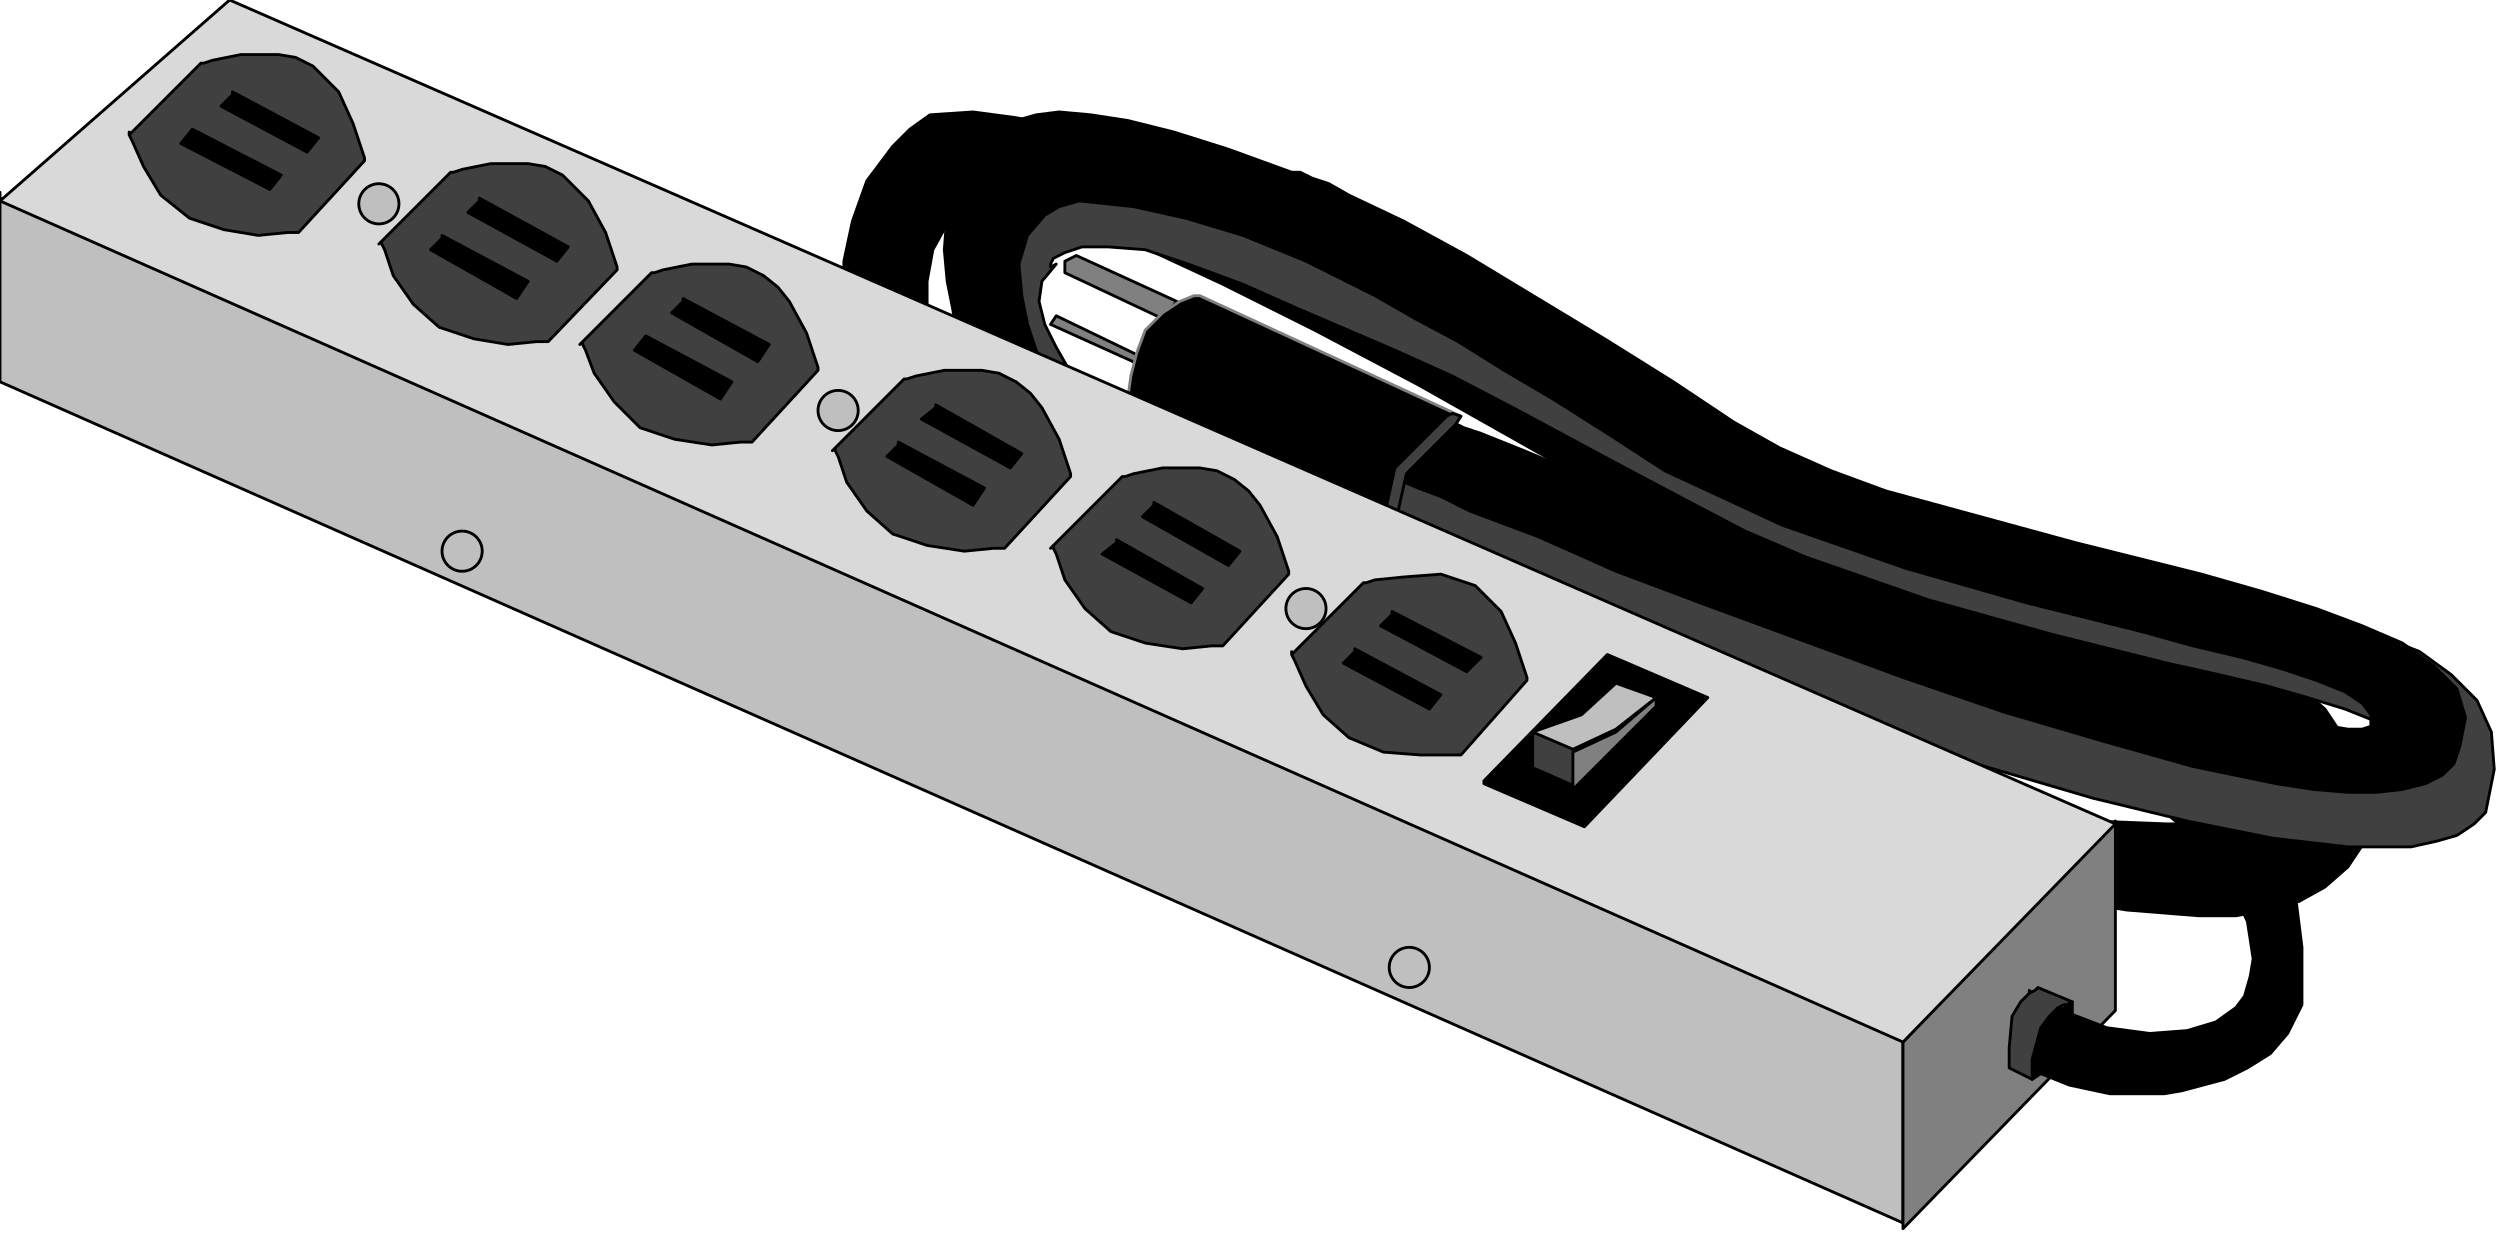 <svg xmlns="http://www.w3.org/2000/svg" fill-rule="evenodd" height="137.65" preserveAspectRatio="none" stroke-linecap="round" viewBox="0 0 871 430" width="278.778"><style>.pen0{stroke:#000;stroke-width:1;stroke-linejoin:round}.brush1{fill:#000}.brush2{fill:gray}.brush3{fill:#bfbfbf}.brush4{fill:#404040}.brush6{fill:none}</style><path class="pen0 brush1" d="M676 302h1l4 2 7 2 8 2 20 5 25 4 25 2h13l11-2 11-3 9-5 8-7 6-9-1-15-2-12-5-10-6-9-8-7-10-6-12-6-12-5-30-9-17-5-18-6-18-7-20-7-20-10-21-11-46-21-43-23-41-23-39-21-36-18-17-7-17-6-16-5-15-3-15-2-15 1-7 5-6 6-9 12-5 14-3 14v23l1 7 1 3 31 10-1-2-1-6-1-8-1-10V98l2-11 5-9 7-7h8l8 1 21 5 24 9 28 13 32 16 36 19 39 22 42 24 20 11 20 10 37 17 35 12 31 9 14 4 12 3 22 7 8 4 7 4 5 4 4 5 2 6-2 4-5 3-8 3-10 1h-12l-26-1-27-3-24-4-10-1-7-2-5-1h-2l22 27z"/><path class="pen0 brush2" d="m397 124-29-14-2 3 31 14v-3zm13-19-35-16-4 2v4l34 16 5-6z"/><path class="brush1" style="stroke:gray;stroke-width:1;stroke-linejoin:round" d="m507 148-2 1-5 4-10 12-3 7-1 5v6l-93-42v-3l1-7 2-8 3-8 6-6 6-4 5-2h2l91 42-2 3z"/><path class="pen0 brush3" d="M0 67v66l663 293v-65L0 69v-2z"/><path class="pen0 brush2" d="m663 363 74-77v66l-74 76v-65z"/><path class="pen0 brush1" d="m708 376 3-19 11-8v8l-8 15-6 4z"/><path class="pen0 brush1" d="m707 345 1 27 1 1 2 1 10 4 14 3h19l6-1 15-4 8-4 8-5 6-7 5-10v-20l-2-16-5-12-6-9-6-6-5-4-4-1-2-1-30-8h1l1 2 7 5 8 7 9 10 9 11 6 13 2 13-1 6-2 7-3 4-7 5-10 3-13 1-15-2-13-5-10-6-3-1-1-1z"/><path class="pen0 brush4" d="m345 130-1-2-1-5-2-7-2-9-2-20 1-10 3-8 4-7 4-2 6-2 7-1h21l13 1 45 16 24 9 25 11 27 13 31 15 17 9 18 10 19 11 21 12 20 10 20 8 44 12 44 9 42 9 19 4 16 5 15 6 11 8 9 9 5 11 1 13-3 15-4 4-6 4-7 2-9 2h-22l-26-3-30-6-33-8-68-20-68-22-30-11-27-10-23-9-10-4-8-3-6-2-5-2-3-2h-1l6-32h1l2 1 4 2 5 3 14 6 19 8 22 10 26 10 27 11 29 11 60 21 30 9 28 7 26 5 23 3h20l9-1 7-2v-5l-4-5-7-4-10-4-13-4-14-4-17-4-18-4-40-10-43-12-43-15-21-9-21-11-17-9-15-8-26-14-23-12-20-9-35-15-18-8-19-7-15-5-13-1h-9l-6 2-4 2-1 2v1l2-1-5 6-1 7 2 8 4 8 8 14 4 4 1 2-36-11z"/><path class="pen0 brush1" d="m334 117-1-2-1-7-2-10-1-11 1-13 3-12 7-10 10-8 4-2 7-2 8-1 11 1 13 2 16 4 19 6 22 8h3l4 2 6 2 7 4 19 9 22 12 48 29 24 15 21 14 16 9 18 8 19 7 22 6 44 12 44 11 21 6 19 6 16 6 14 6 11 8 8 8 3 10-2 10-2 6-4 4-6 3-8 2-9 1h-10l-12-1-13-2-29-6-32-9-34-10-35-12-68-25-32-12-27-12-24-9-10-5-8-3-7-3-5-2-3-2h-1l25-17h1l2 1 4 2 6 2 15 6 19 8 23 8 25 10 114 42 28 9 25 8 22 6 18 4 7 1 6 1h5l3-1v-4l-3-4-6-4-10-4-12-4-14-4-17-4-18-5-40-10-42-12-43-15-41-19-20-13-19-12-17-10-16-10-15-8-14-8-24-12-22-9-20-6-18-4-19-2-7 2-5 3-6 7-3 10 1 11 2 10 3 9 3 6 1 2-31-13z"/><path class="pen0 brush4" d="m509 145-2 3-17 17-4 18-4-2 4-18 18-18 2-1 3 1z"/><path class="pen0" style="fill:#d9d9d9" d="M0 70 80 0l657 287-74 76L0 70z"/><path class="pen0 brush4" d="m722 349-12-5-1 1-2 1-3 3-3 5-1 11v7l8 4v-7l3-11 3-4 3-3 2-1h1l2-1z"/><circle class="pen0 brush6" cx="161" cy="192" r="7"/><circle class="pen0 brush3" cx="292" cy="143" r="7"/><path class="pen0 brush4" d="m290 157 25-25h1l3-1 10-2h13l6 1 6 3 5 4 4 5 6 11 3 9 1 3v1l-23 25h-4l-10 1-13-2-12-4-9-8-7-10-3-9-1-2v-1l-1 1z"/><path class="pen0 brush1" d="m313 154 30 16-4 6-30-17 4-4v-1zm13-13 30 17-4 5-31-17 5-4v-1z"/><path class="pen0 brush4" d="m202 120 25-25h1l3-1 10-2h13l6 1 6 3 5 4 4 5 6 11 3 9 1 3v1l-23 25h-4l-10 1-13-2-12-4-9-9-7-10-3-8-1-2v-1l-1 1z"/><path class="pen0 brush1" d="m225 117 30 16-4 6-30-17 4-5zm13-13 30 16-4 6-30-17 4-4v-1z"/><path class="pen0 brush4" d="m132 85 25-25h1l3-1 10-2h13l6 1 6 3 9 9 6 11 3 9 1 3v1l-24 25h-4l-10 1-12-2-12-4-9-8-7-10-3-9-1-2v-1l-1 1z"/><path class="pen0 brush1" d="m154 82 30 16-4 6-30-17 4-4v-1zm13-13 31 17-4 5-31-17 4-4v-1z"/><path class="pen0 brush4" d="m45 47 25-25h1l3-1 10-2h13l6 1 6 3 9 9 5 11 3 9 1 3v1l-23 25h-4l-10 1-12-2-12-4-10-8-6-10-4-9-1-2v-1 1z"/><path class="pen0 brush1" d="m67 45 31 16-4 5-31-16 4-5zm14-13 30 16-4 5-30-16 4-4v-1z"/><circle class="pen0 brush3" cx="132" cy="71" r="7"/><circle class="pen0 brush3" cx="455" cy="212" r="7"/><path class="pen0 brush4" d="m366 191 25-25h1l3-1 10-2h13l6 1 6 3 5 4 4 5 6 11 3 9 1 3v1l-23 25h-4l-10 1-13-2-12-4-9-8-7-10-3-9-1-2v-1l-1 1z"/><path class="pen0 brush1" d="m389 188 30 17-4 5-31-17 5-4v-1zm13-13 30 17-4 5-30-17 4-4v-1zm115 98 35 15 43-45-35-15-43 44v1z"/><path class="pen0 brush4" d="m533 267 16 7v-13l-15-6v12h-1z"/><path class="pen0 brush2" d="m548 275 29-29v-3l-14 12-15 7v13z"/><path class="pen0 brush3" d="m534 255 14 6 15-7 14-11-14-5-12 11-17 6z"/><path class="pen0 brush4" d="m450 228 25-25h1l3-1 10-1 13-1 12 4 9 9 5 11 3 9 1 3v1l-23 26h-14l-13-1-12-5-9-8-6-10-4-9-1-2v-1 1z"/><path class="pen0 brush1" d="m472 226 30 16-4 5-30-16 4-4v-1zm13-13 31 16-5 5-30-16 4-4v-1z"/><circle class="pen0 brush6" cx="491" cy="337" r="7"/></svg>
